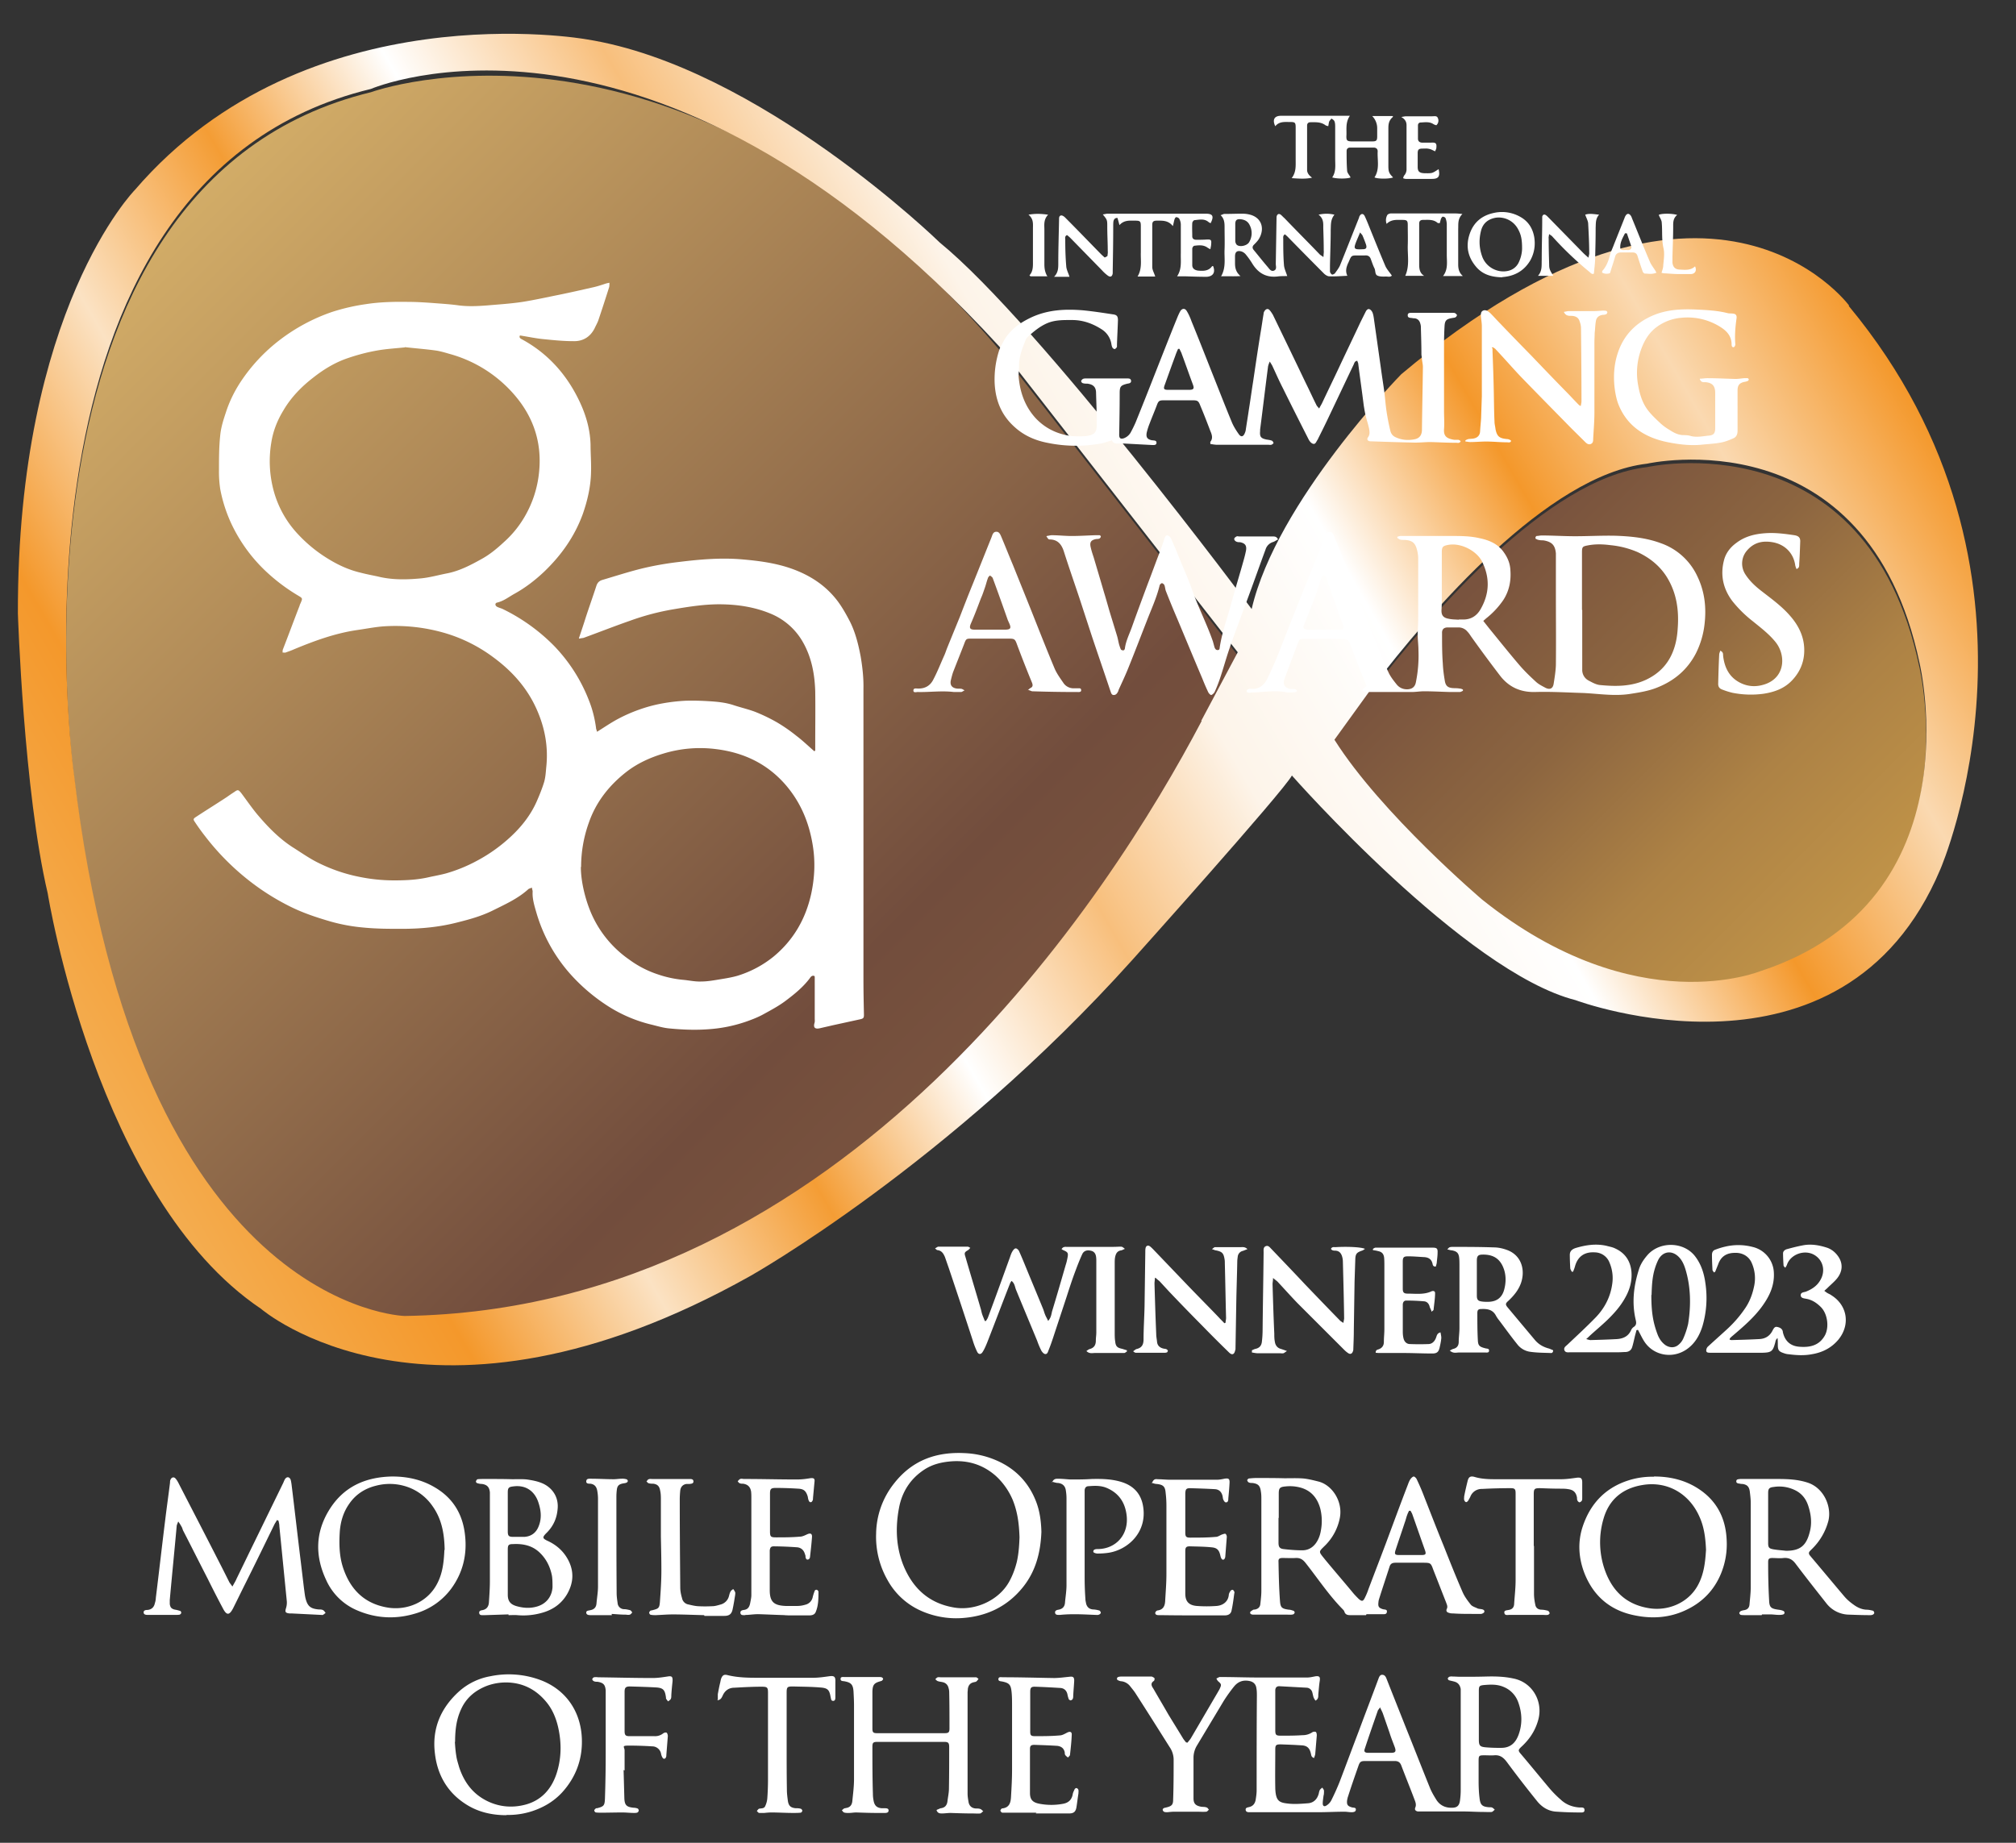 <svg xmlns="http://www.w3.org/2000/svg" width="105" height="96" fill="none"><rect width="100%" height="100%" fill="#333333" stroke="none"/><path fill="url(#a)" d="M99.96 34.718C97.23 21.76 85.774 24.336 85.774 24.336c-5.191.596-11.275 7.677-14.33 11.677l-6.978-1.865-12.414-15.922C35.572-1.14 19.326 4.802 19.326 4.802-.518 9.618 3.857 40.556 3.857 40.556c3.288 27.858 17.217 28.181 17.217 28.181 22.964-.35 36.958-22.24 41.644-31.003l6.783.984c2.434 3.845 7.702 8.337 7.702 8.337 8.04 6.433 14.525 3.702 14.525 3.702 11.21-3.702 8.233-16.039 8.233-16.039z"/><path fill="url(#b)" d="M96.31 15.922s-7.262-9.916-23.326 3.573c0 0-6.499 6.628-7.793 12.233 0 0-11.03-14.835-16.246-19.094 0 0-9.411-9.178-18.42-10.589 0 0-14.525-2.589-23.496 7.845 0 0-6.136 6.24-6.097 22.07 0 0 .298 9.257 1.553 14.577 0 0 2.537 15.883 11.107 21.644 0 0 8.816 7.65 25.489-1.709 0 0 10.317-5.8 19.896-16.466 0 0 7.87-8.776 8.31-9.605 0 0 9.01 10.24 14.771 11.702 0 0 13.942 5.217 19.003-6.822 0 0 6.732-15.469-4.776-29.346l.026-.013zM62.59 37.553c-4.738 9.01-18.55 30.654-41.515 31.003 0 0-13.929-.323-17.217-28.18 0 0-4.388-30.94 15.457-35.742 0 0 14.64-6.317 32.738 13.424L64.466 33.98l-1.903 3.573h.026zm29.139 13.023s-6.485 2.731-14.524-3.703c0 0-5.269-4.478-7.703-8.336l1.955-2.706c3.055-4 9.14-11.08 14.33-11.676 0 0 11.457-2.589 14.188 10.382 0 0 2.977 12.324-8.233 16.039z"/><path fill="#fff" d="M30.15 33.256c.129-.389.245-.725.349-1.062.181-.556.375-1.1.557-1.657.051-.168.142-.272.31-.323.57-.169 1.14-.35 1.71-.505.763-.207 1.553-.35 2.342-.44 1.062-.13 2.136-.22 3.21-.13.907.078 1.8.194 2.654.505.958.35 1.774.893 2.382 1.722.233.323.427.673.608 1.022.285.57.44 1.204.557 1.826.09.543.155 1.1.142 1.67v15.145c0 .609.013 1.217.026 1.838 0 .156-.026.195-.194.233l-1.424.311c-.22.052-.453.104-.673.155s-.362 0-.285-.271c.026-.078.013-.156.013-.233v-2.123c0-.04 0-.065-.013-.091-.13-.052-.194.039-.246.117-.362.478-.815.84-1.281 1.19-.35.26-.738.466-1.113.673-.233.13-.48.233-.725.324a7.5 7.5 0 0 1-2.15.466c-.672.052-1.346.026-2.019-.039-.336-.026-.66-.13-.983-.207a7.4 7.4 0 0 1-2.395-1.061 9.5 9.5 0 0 1-1.838-1.605 8.3 8.3 0 0 1-1.722-3.12c-.104-.363-.233-.751-.207-1.14 0-.051-.026-.116-.04-.206-.077.038-.155.051-.193.09-.544.492-1.217.79-1.864 1.113-.583.285-1.191.454-1.813.609-.945.246-1.916.336-2.9.336-.66 0-1.307 0-1.967-.064A9.3 9.3 0 0 1 17.192 48c-.751-.22-1.49-.466-2.188-.828a12.4 12.4 0 0 1-2.24-1.463 13 13 0 0 1-2.084-2.15 11 11 0 0 1-.53-.737c-.091-.13-.091-.168.051-.259.531-.35 1.075-.686 1.605-1.035.13-.091.26-.182.402-.272.181-.13.207-.117.35.051.271.363.53.738.815 1.088.556.66 1.152 1.281 1.877 1.747.414.26.815.544 1.242.764.687.35 1.412.609 2.175.764a9 9 0 0 0 1.851.194c.609 0 1.217-.026 1.826-.168.297-.065.595-.117.88-.194a8 8 0 0 0 1.644-.674 8.3 8.3 0 0 0 1.748-1.255c.556-.518 1.022-1.113 1.333-1.812.142-.324.285-.674.388-1.01.078-.259.09-.544.117-.816.103-1.01-.065-1.967-.466-2.9-.492-1.151-1.282-2.045-2.279-2.782a8 8 0 0 0-2.524-1.27 9.2 9.2 0 0 0-3.262-.349c-.453.04-.906.13-1.36.194-1.125.169-2.187.557-3.248.997-.143.065-.298.117-.44.169-.04.013-.078 0-.156 0 0-.065 0-.117.013-.156.298-.764.583-1.54.88-2.304 0-.039.026-.065.04-.104.116-.271.116-.258-.143-.414a9.6 9.6 0 0 1-1.593-1.19 8.2 8.2 0 0 1-1.864-2.538 7.6 7.6 0 0 1-.582-1.812 6 6 0 0 1-.065-.984c0-.608 0-1.204.065-1.812.039-.415.168-.816.298-1.204.18-.557.44-1.088.763-1.58a9 9 0 0 1 2.059-2.2 9.6 9.6 0 0 1 2.68-1.437 10.5 10.5 0 0 1 1.786-.414c.75-.117 1.501-.13 2.252-.117.388 0 .777.026 1.165.052.48.039.958.065 1.424.13.492.064.997.038 1.489 0 .608-.052 1.217-.091 1.825-.182.647-.103 1.282-.246 1.929-.375.57-.117 1.139-.246 1.709-.376.245-.051.479-.13.712-.207.051-.013.103-.026.18-.039 0 .091 0 .156-.012.22a91 91 0 0 1-.57 1.748c-.052.142-.13.272-.194.414-.233.453-.621.674-1.1.66-.518 0-1.023-.051-1.54-.103-.415-.039-.83-.13-1.244-.194-.051.09 0 .142.065.181 1.308.699 2.279 1.748 2.939 3.055.388.764.647 1.566.673 2.447 0 .466.039.932.026 1.41-.013.764-.181 1.49-.427 2.201-.428 1.178-1.127 2.162-2.02 3.017-.466.44-.984.84-1.553 1.152-.298.168-.557.375-.893.453-.117.026-.117.155 0 .22.103.052.22.077.323.13a9.7 9.7 0 0 1 2.654 1.915 8.5 8.5 0 0 1 1.812 2.848c.181.453.298.932.363 1.41 0 .066.038.13.052.208.375-.233.711-.466 1.074-.66a8 8 0 0 1 1.113-.492 7.6 7.6 0 0 1 1.204-.324 9.5 9.5 0 0 1 1.217-.142c.414-.013.828 0 1.243.026.414.026.828.065 1.23.194.388.13.789.22 1.164.362a9 9 0 0 1 1.127.544q.525.31 1.01.7c.323.245.62.53.931.802.013 0 .04-.026.052-.026v-.389c0-.893.013-1.786 0-2.692-.026-.88-.181-1.748-.621-2.537a3.43 3.43 0 0 0-1.722-1.528c-.815-.336-1.67-.466-2.537-.479-.841-.013-1.67.117-2.511.26a13 13 0 0 0-2.253.595c-.815.284-1.605.595-2.42.893-.052.013-.117.013-.22.039zm-9.062-15.159c-.492.052-.984.078-1.476.168-.505.091-.996.22-1.488.389-.66.22-1.256.582-1.8 1.01-.621.478-1.165 1.035-1.566 1.721-.324.53-.544 1.1-.634 1.709a5.9 5.9 0 0 0 .116 2.42 5.33 5.33 0 0 0 1.307 2.344 7.4 7.4 0 0 0 1.567 1.268c.53.324 1.074.57 1.683.712.297.078.582.13.88.194.725.182 1.463.169 2.188.104.492-.039.97-.181 1.45-.272.634-.13 1.203-.427 1.76-.738.427-.233.803-.543 1.165-.88a5.4 5.4 0 0 0 1.088-1.333 5.7 5.7 0 0 0 .75-2.33c.156-1.554-.31-2.9-1.32-4.052a6.84 6.84 0 0 0-3.353-2.097c-.22-.065-.44-.13-.673-.169-.544-.077-1.087-.116-1.644-.18zm9.165 27.068c0 .803.259 1.8.583 2.511a5.7 5.7 0 0 0 1.941 2.318 5.3 5.3 0 0 0 1.476.763 5.7 5.7 0 0 0 1.295.285c.323.026.647.104.97.09.337 0 .674-.064.997-.116.31-.051.635-.103.932-.194a5.6 5.6 0 0 0 1.838-.984c1.049-.867 1.683-1.98 1.968-3.288.181-.854.22-1.708.065-2.589-.194-1.139-.622-2.162-1.385-3.055-.958-1.113-2.188-1.696-3.612-1.877a6.54 6.54 0 0 0-2.783.233c-.686.207-1.333.505-1.89.932-.906.7-1.605 1.58-1.98 2.667a6.8 6.8 0 0 0-.402 2.304zm49.773-17.243c.09 0 .181-.026.272-.026.582 0 1.152.039 1.734.039.687 0 1.386-.039 2.072-.026.815.026 1.63.104 2.394.388a3.3 3.3 0 0 1 1.916 1.748c.376.79.466 1.618.363 2.485a4.5 4.5 0 0 1-.453 1.515c-.44.841-1.114 1.411-1.98 1.76-.467.195-.972.272-1.477.35-.802.117-1.592-.013-2.382-.052-.854-.026-1.695-.078-2.55-.052-.75.013-1.346-.259-1.799-.841a75 75 0 0 1-1.502-2.032c-.064-.091-.116-.182-.194-.26a.6.6 0 0 0-.479-.232h-.556c-.207 0-.311.103-.298.31 0 .518 0 1.049.039 1.567.013.297.052.595.103.893.04.259.143.362.389.388.116.013.245 0 .375.026.065 0 .13.026.181.052v.065c-.052.026-.116.064-.168.064h-.505c-.453-.013-.906-.038-1.36-.038-.206 0-.426.038-.633.038h-1.942c-.168 0-.337 0-.505-.013-.039 0-.078-.038-.104-.064 0-.013 0-.065.026-.09.052-.053.104-.092.169-.143-.104-.272-.22-.544-.324-.816-.181-.466-.362-.919-.53-1.385-.066-.181-.182-.259-.376-.259h-1.994c-.259 0-.272.013-.362.26-.233.608-.466 1.229-.686 1.837-.104.298.026.466.336.518.104.013.233-.052.324.104-.052.026-.09.064-.13.064-.142 0-.284.026-.427 0-.608-.116-1.204 0-1.8.013-.038 0-.09.013-.129.013-.077 0-.155-.026-.142-.116 0-.04.078-.065.13-.09h.077c.414.038.686-.17.855-.506.18-.362.35-.738.504-1.113.285-.699.544-1.398.829-2.097.427-1.087.867-2.175 1.307-3.25.117-.284.22-.582.337-.867.026-.051.039-.103.065-.142.051-.09.09-.207.22-.194.13 0 .18.103.22.207.168.401.336.816.505 1.23.13.323.272.634.4.958.17.44.312.906.48 1.346.259.686.544 1.372.815 2.045.207.518.415 1.036.648 1.54.103.22.259.415.414.61.142.18.35.271.582.258q.37-.02.428-.388a7 7 0 0 0 .13-1.644c0-.272-.04-.544-.04-.816s.026-.544.026-.815V29.1c0-.155-.026-.324-.065-.466-.09-.35-.246-.479-.621-.505-.078 0-.168 0-.233-.013s-.116-.065-.168-.09v-.065c.064-.013.116-.039.181-.039h2.602c.505 0 1.01 0 1.501.116.505.104.958.298 1.256.725.207.285.337.596.35.958.039.544-.065 1.062-.363 1.528a4.3 4.3 0 0 1-.906.97c-.039.04-.078.065-.142.13l.297.376c.518.634 1.023 1.268 1.554 1.89.272.323.582.62.893.906.142.13.324.22.492.31.233.117.388.04.427-.207.052-.323.104-.647.117-.97.013-1.243 0-2.486 0-3.729v-2.097c-.04-.414-.195-.595-.622-.673-.09-.013-.18 0-.259-.026-.064 0-.116-.039-.18-.065v-.09l.05-.052zm2.382 3.858v3.106a.62.62 0 0 0 .336.57c.195.103.402.22.609.233.815.078 1.63.078 2.395-.285.621-.298 1.087-.75 1.359-1.398.168-.401.246-.815.272-1.243.077-.97-.052-1.89-.583-2.731-.375-.582-.893-.984-1.502-1.269a4.7 4.7 0 0 0-1.41-.362c-.402-.052-.79-.065-1.191.013-.272.052-.298.078-.298.375v2.978zm-6.42.492h.154c.454.025.777-.182.984-.557.453-.803.48-1.618.065-2.46-.272-.543-1.087-.996-1.773-.867-.272.052-.324.104-.324.388v2.343c0 .207 0 .402-.013.609-.026.297.065.453.362.505.169.039.35.039.531.051l.013-.012zm-6.215.53c.182.013.26-.09.182-.259a1.4 1.4 0 0 1-.104-.246c-.259-.737-.518-1.475-.776-2.2-.014-.052-.091-.09-.143-.13-.039.052-.103.09-.116.143l-.233.738c-.04.103-.078.22-.117.323-.181.44-.35.893-.53 1.334-.091.207-.053.284.193.297zm-1.074-11.508c.065-.13.116-.207.155-.285.285-.608.583-1.216.868-1.825.375-.802.763-1.605 1.139-2.408l.271-.543c.04-.078.117-.169.208-.117.064.026.13.117.155.194.052.156.065.324.09.492l.35 2.473c.052.388.117.777.168 1.165.04.336.065.686.117 1.022.052.337.116.66.194.984.039.156.13.272.285.337.31.142.634.168.97.103.26-.051.376-.207.39-.466.012-1.1.038-2.2.05-3.3 0-.143-.038-.272-.05-.415 0-.09-.027-.181-.027-.259 0-.44-.013-.867-.026-1.307 0-.09 0-.181-.026-.259-.038-.168-.13-.272-.297-.298-.04 0-.091 0-.13-.013-.103-.013-.246 0-.233-.155 0-.13.143-.117.233-.117h2.097c.04 0 .09 0 .13.013.039.026.09.065.103.104 0 .039-.038.09-.077.116-.052.026-.117.026-.182.04-.297.051-.375.129-.388.44a17 17 0 0 0-.026.828v3.586c0 .31.026.621 0 .932-.026.375.143.492.53.556h.208c.039 0 .09.04.13.065-.052.13-.156.09-.234.09-.44 0-.88-.025-1.333-.038-.31 0-.621.039-.932.026-.738-.013-1.463-.04-2.2-.065-.143 0-.208-.104-.13-.207.117-.155.078-.324.052-.48-.052-.232-.13-.452-.181-.685-.04-.168-.065-.337-.091-.492-.09-.725-.194-1.437-.285-2.162 0-.052-.039-.116-.052-.168-.142.013-.155.13-.194.207-.414.867-.828 1.747-1.243 2.615-.194.414-.4.828-.608 1.243a.1.1 0 0 1-.026.051c-.065.091-.103.246-.233.207-.09-.025-.168-.116-.22-.207-.453-.893-.906-1.786-1.346-2.68-.194-.375-.363-.763-.544-1.151-.026-.065-.078-.13-.142-.246a1.2 1.2 0 0 0-.09.246c-.143 1.1-.273 2.2-.415 3.3v.078c-.026.298.039.376.336.44.091.013.182.026.26.052.051.013.09.078.103.13 0 .013-.065.077-.117.09-.051.013-.103 0-.155 0h-2.667c-.116 0-.233-.026-.35-.039 0-.064-.012-.103 0-.116.143-.181.079-.375 0-.557-.167-.44-.336-.88-.517-1.307-.104-.272-.142-.298-.427-.298h-1.463c-.259 0-.298.026-.388.272-.117.31-.246.608-.363.919a3.4 3.4 0 0 0-.155.479c-.052.259.026.362.272.414h.026c.09.013.22 0 .207.143-.013.116-.13.103-.22.103l-1.463-.078h-.35c-.129 0-.233-.025-.284-.168-.182.052-.35.117-.518.156a7.3 7.3 0 0 1-2.848-.026c-.608-.117-1.191-.363-1.67-.79-.699-.608-1.023-1.372-1.074-2.291a4.9 4.9 0 0 1 .233-1.735c.051-.168.155-.323.233-.479.323-.582.828-.945 1.424-1.23.88-.414 1.799-.453 2.731-.375.518.052 1.023.13 1.528.207.22.026.271.104.271.31-.013.428-.038.855-.051 1.282v.104a.25.25 0 0 1-.117.116c-.026 0-.103-.038-.116-.077-.04-.065-.052-.156-.065-.233a1.11 1.11 0 0 0-.505-.725c-.466-.298-.97-.48-1.528-.48-.44 0-.867-.012-1.281.156-.401.169-.725.44-1.036.725a.6.6 0 0 0-.142.246c-.168.414-.324.841-.31 1.308 0 .194-.04.388-.014.582.078.79.337 1.502.88 2.097.402.427.894.712 1.463.854.246.065.48.091.738.091.143 0 .285 0 .427-.013.453-.065.557-.194.557-.647 0-.53-.026-1.062-.039-1.592 0-.311-.142-.453-.453-.492-.078 0-.168 0-.233-.026-.039 0-.09-.065-.09-.104s.051-.09.09-.116c.052-.026.117-.026.181-.026h2.123c.09 0 .195 0 .207.13 0 .116-.103.129-.194.142-.35.09-.401.142-.401.505 0 .724-.013 1.436-.026 2.161 0 .169.065.233.233.182a.68.68 0 0 0 .362-.298c.091-.168.182-.35.26-.53.336-.83.66-1.645.983-2.473.389-.984.777-1.98 1.178-2.965.052-.13.104-.246.168-.362.104-.155.246-.155.337 0 .104.168.181.35.246.53.35.855.686 1.71 1.023 2.564.362.906.712 1.812 1.087 2.718.09.207.22.414.35.596.116.168.233.142.31-.04a.7.7 0 0 0 .052-.155c.052-.362.117-.737.168-1.1.078-.479.143-.97.22-1.45.13-.88.26-1.76.402-2.628.052-.297.09-.595.142-.893 0-.064.026-.116.065-.168.065-.09.168-.117.246-.026.064.065.116.155.168.233.57 1.178 1.14 2.356 1.709 3.547.194.388.375.79.57 1.178.025.052.077.09.155.194zm-7.262-3.12h-.078c-.052.117-.104.233-.142.35-.182.492-.363.997-.544 1.502-.09.233-.065.284.181.284h1.062c.259 0 .297-.064.207-.297-.194-.518-.376-1.049-.57-1.567-.026-.09-.078-.168-.116-.259zm.415 72.609c.064-.09.129-.155.168-.22.479-.816.945-1.618 1.424-2.434.026-.052.064-.103.09-.168.091-.194.078-.233-.09-.375a.5.5 0 0 1-.09-.143l.154-.078h.026c.687 0 1.386.026 2.072.026h2.472c.156 0 .298-.038.44-.064.207-.026.246.038.22.233-.038.233-.052.479-.077.712 0 .116.013.233-.143.323a.7.7 0 0 1-.103-.168c-.026-.078-.04-.168-.065-.259a.32.32 0 0 0-.285-.246l-1.437-.078c-.13 0-.194.065-.207.195v2.07c0 .273.026.312.298.312.375 0 .75 0 1.113-.026a.9.9 0 0 0 .505-.143c.052-.039.142-.051.194-.026.039.026.052.117.052.182l-.078.932c0 .077-.038.155-.064.246-.156-.052-.143-.156-.169-.246-.064-.272-.194-.402-.479-.415-.362-.025-.725-.038-1.087-.051-.246 0-.285.038-.285.272 0 .673-.013 1.346 0 2.019.026.699.22.75.751.802.31.026.634 0 .958-.025.298-.026.479-.22.556-.505.013-.065.026-.13.052-.181.026-.052.09-.091.13-.13.039.052.09.117.09.168 0 .09 0 .182-.025.26-.014.129-.04.258-.04.4 0 .13.078.182.195.104a.7.7 0 0 0 .246-.259c.155-.31.297-.621.427-.945.337-.88.66-1.76.997-2.64.336-.907.686-1.813 1.022-2.719.04-.104.078-.246.207-.246.143 0 .195.117.234.22.336.855.673 1.696 1.01 2.55.413 1.023.815 2.058 1.229 3.081.09.233.22.453.35.66.18.285.465.427.815.415.259 0 .376-.104.414-.363a4 4 0 0 0 .04-.582v-5.243c-.04-.207-.143-.337-.35-.388-.091-.026-.182-.04-.26-.065-.025 0-.064-.065-.064-.09 0-.027.052-.079.078-.091a.4.4 0 0 1 .18-.013c.13 0 .273.013.402.013.44 0 .88 0 1.334-.013.478-.013.957 0 1.424.103.996.194 1.579 1.217 1.281 2.2-.155.532-.44.959-.841 1.334-.208.194-.208.22-.026.427.505.596.997 1.204 1.501 1.8q.253.291.544.543c.272.26.608.389.984.415.103 0 .272-.026.259.142 0 .142-.156.117-.26.117q-.582 0-1.164-.04c-.44-.012-.79-.232-1.049-.556a61 61 0 0 1-1.58-2.045c-.167-.22-.349-.363-.646-.337-.169.013-.337 0-.505 0-.298 0-.31.013-.31.324v1.01c0 .297.012.608.05.906.04.35.143.44.493.466.052 0 .116 0 .155.013.052.025.104.077.143.116-.052.039-.104.104-.156.117-.142.013-.284 0-.427 0-.35 0-.712-.026-1.061-.026h-2.369c-.104-.026-.169-.078-.13-.194.078-.169 0-.324-.052-.466-.22-.583-.453-1.153-.673-1.735-.064-.168-.168-.233-.336-.233h-1.54c-.234 0-.285.039-.363.272-.181.518-.363 1.035-.531 1.566-.026.065-.039.143-.052.207-.026.233.026.31.272.376.078.013.207 0 .181.13-.013.103-.13.116-.22.116-.13 0-.246-.026-.375-.026-.453 0-.906.026-1.36.026h-3.533c-.09 0-.22.013-.246-.104-.026-.142.103-.142.194-.168.194-.052.285-.181.323-.363.026-.168.052-.336.052-.505 0-1.644 0-3.288.013-4.919 0-.13 0-.272-.026-.4-.025-.208-.155-.337-.362-.376-.324-.065-.583.026-.79.272a8 8 0 0 0-.556.776l-1.398 2.33a1.23 1.23 0 0 0-.169.635v2.097c0 .284.117.388.402.44.09.013.194 0 .284.039.052.013.078.077.117.116-.052.039-.09.104-.143.104-.155.013-.323 0-.479 0h-1.165c-.129 0-.245.013-.375.026-.065 0-.13 0-.181-.026-.026-.013-.065-.065-.065-.104s.039-.078.078-.09c.026-.013.065-.013.103-.026.272-.065.363-.13.363-.402.026-.699.026-1.398.026-2.097a1.16 1.16 0 0 0-.208-.647c-.595-.945-1.19-1.89-1.799-2.835-.078-.116-.168-.22-.259-.337a.68.68 0 0 0-.453-.258c-.065 0-.116-.026-.181-.052-.078-.039-.065-.143.013-.169.065-.025.142-.025.207-.025h1.541c.051.025.116.051.142.09.013.026 0 .117-.039.143-.181.116-.116.259-.026.388.26.453.53.906.79 1.36.259.426.518.84.777 1.268.038.052.077.103.142.181zm15.171-1.411v1.243c0 .323.052.388.376.414a8 8 0 0 0 .763.026c.531.013.79-.298.932-.686.207-.57.181-1.152-.026-1.709a1.34 1.34 0 0 0-.75-.777c-.324-.142-.66-.13-.997-.103-.272.026-.298.052-.298.323zm-5.152-.414c-.052.077-.078.103-.104.142-.233.673-.466 1.334-.686 2.007-.051.142 0 .207.182.207h1.19c.22 0 .272-.065.195-.285-.09-.246-.194-.492-.272-.75l-.35-1.01c-.038-.104-.09-.195-.155-.337zM54.524 27.922c.103-.013.181-.039.259-.039.35 0 .686.04 1.035.04.402 0 .816-.027 1.217-.04h.233c.026 0 .078.052.065.065 0 .039-.026.078-.065.104-.051.026-.103.026-.155.026-.298.051-.376.168-.298.466.039.168.09.323.143.479.18.608.362 1.216.543 1.838.104.336.195.673.298 1.022.13.427.259.842.388 1.269.04.142.065.298.104.44.026.078.052.168.09.246a.17.17 0 0 0 .143.039c.026 0 .065-.065.065-.104.051-.388.233-.738.362-1.1.272-.764.557-1.528.841-2.291.195-.505.376-1.01.57-1.515.104-.259.194-.53.285-.803.026-.077.065-.194.168-.168a.29.29 0 0 1 .181.168c.143.324.285.648.415.984.22.544.466 1.075.66 1.631.324.933.777 1.8 1.1 2.732.026.09.052.194.078.285s.078.18.181.168c.104 0 .09-.104.104-.181.077-.48.207-.945.35-1.411.142-.453.258-.906.388-1.347.155-.556.323-1.1.478-1.657.052-.18.104-.375.143-.57.052-.271-.039-.4-.31-.452-.066 0-.143 0-.208-.04-.052-.025-.103-.09-.09-.142 0-.038.064-.09.116-.116.039-.026.103 0 .155 0h1.67c.117 0 .26-.026.337.155-.09.04-.169.104-.246.13a.58.58 0 0 0-.401.388c-.298.803-.583 1.618-.88 2.42l-.39 1.05c-.206.569-.426 1.139-.62 1.721-.182.53-.324 1.062-.505 1.592a7 7 0 0 1-.26.648c-.038.064-.116.142-.18.155-.04 0-.13-.09-.156-.155a11 11 0 0 1-.297-.687c-.44-1.035-.868-2.07-1.308-3.12a48 48 0 0 1-.595-1.45c-.04-.103-.04-.206-.078-.31-.026-.052-.09-.103-.13-.103-.038 0-.103.064-.116.103-.155.648-.44 1.256-.673 1.864-.324.829-.635 1.644-.971 2.473-.155.388-.337.764-.505 1.139v.026c-.052.103-.104.22-.246.22-.13 0-.142-.142-.181-.233-.31-.932-.634-1.864-.945-2.796l-.66-2.02c-.272-.815-.557-1.63-.816-2.446-.116-.35-.31-.596-.712-.609-.09 0-.09-.013-.194-.168zm16.622 56.22h-.829c-.13 0-.246-.026-.297-.181-.013-.052-.052-.09-.091-.13-.725-.737-1.295-1.605-1.929-2.407-.142-.181-.285-.272-.518-.26-.233.014-.466 0-.686 0-.168 0-.22.053-.207.208.013.686.026 1.36.078 2.045.026.337.103.389.453.44.078 0 .155.026.233.052.039 0 .078.065.078.09 0 .04-.052.104-.091.104-.09.026-.194.013-.285.013h-1.773c-.078 0-.182-.025-.169-.116 0-.052.091-.09.143-.13.039-.026.09-.013.13-.026.154-.038.245-.129.258-.297.026-.233.052-.453.052-.686v-4.738c0-.143 0-.285-.026-.427-.039-.298-.142-.402-.44-.44-.065 0-.13 0-.181-.026-.04-.013-.078-.065-.091-.117 0-.026.052-.078.078-.09.13-.013.259-.026.401-.026.492 0 .97 0 1.463.013.323 0 .66-.013.984.012.258.026.517.091.776.156.7.168 1.282 1.01 1.127 1.877a2.76 2.76 0 0 1-.751 1.437c-.376.375-.376.31-.026.75.492.596.997 1.179 1.489 1.774.09.104.18.194.271.285.156.13.22.13.311-.052q.117-.232.194-.466c.298-.79.609-1.592.906-2.382.376-1.01.751-2.032 1.14-3.042.038-.103.077-.207.129-.285.039-.064.116-.142.181-.155.039 0 .13.078.156.142.142.298.271.596.388.906.336.855.66 1.696 1.01 2.55.323.816.647 1.632.996 2.434.104.233.26.44.415.635.077.103.233.142.362.207.065.026.142.026.207.039.078.013.168.051.142.142-.012.052-.103.09-.155.103h-.427c-.35 0-.686 0-1.036-.025-.064 0-.142 0-.207-.026-.116-.026-.181-.09-.13-.207.066-.13 0-.233-.038-.35-.22-.556-.44-1.126-.66-1.683-.13-.362-.143-.375-.53-.375h-1.438c-.155 0-.259.039-.31.194-.182.57-.376 1.14-.557 1.722a.7.7 0 0 0-.026.155c-.026.22.026.285.233.35.09.026.233 0 .207.142-.013.142-.155.117-.259.117h-.802zm-4.557-5.061v1.281c0 .22.052.311.259.337.324.039.647.065.984.065.362 0 .634-.207.802-.531a1.5 1.5 0 0 0 .143-.401c.09-.415.09-.829-.013-1.243-.143-.518-.44-.906-.971-1.075a2.1 2.1 0 0 0-.842-.077c-.297.026-.349.09-.349.375v1.256zm6.874-.376h-.078c-.026.065-.065.13-.09.207-.052.13-.078.272-.13.402-.155.479-.324.958-.479 1.437-.065.207-.039.259.181.259h1.165c.22 0 .26-.04.182-.26-.22-.62-.44-1.255-.66-1.876-.026-.065-.065-.117-.091-.182zm-59.043.492c-.038.078-.09.143-.129.22-.492 1.01-.983 2.02-1.488 3.03-.22.44-.44.893-.66 1.333-.195.375-.337.388-.531.013a57 57 0 0 1-.79-1.54c-.427-.83-.841-1.658-1.268-2.486-.04-.065-.052-.155-.091-.22a2.3 2.3 0 0 0-.181-.285c-.04.117-.065.155-.078.22-.116 1.295-.246 2.576-.362 3.87v.208c.025.181.09.259.284.298.091.013.169.038.26.064.025 0 .064.078.051.104 0 .039-.052.078-.078.09-.077.013-.155.013-.233.013H7.715c-.09 0-.22 0-.233-.116-.013-.13.117-.142.207-.142.22-.026.337-.156.376-.35a1 1 0 0 0 .052-.285c.168-1.359.323-2.731.492-4.09.077-.635.168-1.269.246-1.903 0-.052 0-.104.025-.156.052-.13.182-.168.272-.051.078.09.13.194.181.297.687 1.334 1.386 2.68 2.072 4.026.18.35.362.712.543 1.075.04.064.091.116.156.22.09-.169.168-.285.22-.415.31-.634.608-1.255.919-1.89l1.514-3.106c.026-.065.052-.13.091-.194.09-.13.22-.117.285.025.026.078.039.169.052.26.168 1.371.323 2.744.492 4.116l.155 1.294c.026.169.039.337.077.505.104.427.26.557.687.596.077 0 .168 0 .233.038.051.026.09.091.13.143-.053.039-.091.078-.143.103-.026.013-.065 0-.104 0l-1.54-.077h-.104c-.207-.026-.233-.078-.168-.285a1 1 0 0 0 .039-.337l-.389-3.922c0-.103-.026-.207-.052-.298-.025 0-.051-.013-.09-.026zm39.82.596c-.04 1.061-.285 2.045-.958 2.886-.829 1.036-1.93 1.54-3.224 1.618a4.5 4.5 0 0 1-2.213-.44 3.7 3.7 0 0 1-1.618-1.54 4.55 4.55 0 0 1-.596-2.42 4.3 4.3 0 0 1 .945-2.629c.945-1.204 2.2-1.644 3.676-1.566a4.6 4.6 0 0 1 1.606.362c.958.402 1.657 1.088 2.058 2.046.233.543.31 1.126.324 1.709zm-1.14.31c-.025-.828-.129-1.398-.35-1.954a3.6 3.6 0 0 0-.88-1.256c-.66-.583-1.436-.829-2.316-.764-.492.039-.958.143-1.386.414-.75.48-1.19 1.178-1.346 2.02-.194 1.035-.155 2.071.259 3.055.492 1.152 1.32 1.903 2.589 2.123 1.061.194 2.33-.337 2.887-1.334.181-.323.31-.673.401-1.035.117-.505.13-1.023.142-1.295zm2.201-15.042c.078-.13.194-.103.285-.103h2.071c.22 0 .44 0 .66-.013.13 0 .13 0 .272.116-.078.026-.13.065-.194.078-.194.026-.272.155-.31.324-.027.116-.027.233-.027.35v3.598c0 .155 0 .323.026.479.026.246.104.323.35.375.09.026.168.052.259.078v.065c-.052.025-.09.077-.143.077h-1.514c-.143 0-.298.052-.453-.103.064-.04.116-.09.18-.104.221-.065.312-.207.312-.44 0-.142.025-.285.025-.427v-3.702c0-.078 0-.156-.012-.233-.026-.195-.13-.298-.298-.324-.181-.039-.35.013-.427.194-.156.337-.285.686-.415 1.036-.142.388-.271.79-.4 1.19-.234.713-.467 1.412-.7 2.124-.078.233-.155.453-.246.673-.026.077-.065.194-.181.168-.065-.013-.142-.104-.181-.168a4 4 0 0 1-.22-.518c-.363-.88-.738-1.773-1.1-2.654-.065-.155-.065-.336-.234-.466a.5.5 0 0 0-.09.156c-.402 1.022-.79 2.058-1.191 3.08-.065.156-.13.311-.22.454-.091.155-.22.155-.298-.013a4 4 0 0 1-.22-.57 436 436 0 0 0-1.256-3.793c-.065-.181-.13-.375-.194-.556-.078-.182-.168-.337-.388-.363-.04 0-.065-.039-.13-.09.078-.04.13-.091.181-.091h1.515c.039 0 .078.026.142.065-.051.051-.077.09-.116.116-.181.104-.207.142-.142.337.258.893.53 1.786.79 2.68.038.116.05.22.09.336s.09.22.13.336h.064c.039-.064.078-.116.103-.18.389-1.037.764-2.085 1.14-3.12.039-.117.077-.234.142-.337.039-.065.104-.143.168-.143.052 0 .143.078.169.143.13.285.246.57.362.854.298.725.596 1.437.893 2.162.04.104.065.207.104.298.039.103.103.194.155.323.156-.168.169-.35.207-.504.246-.803.48-1.619.712-2.421.04-.117.065-.233.09-.363.053-.259.014-.297-.22-.4-.038-.014-.064-.04-.116-.079zm-1.773-29.1c.078-.065.104-.103.142-.117.13-.064.13-.155.078-.284q-.407-.99-.777-1.98c-.103-.286-.13-.311-.44-.311h-1.916c-.285 0-.297 0-.401.284-.181.466-.362.92-.544 1.385-.064.156-.103.324-.142.48-.065.258.039.414.298.452.077.013.155 0 .233.013.052 0 .09.04.18.078-.09.052-.142.09-.18.09h-.376c-.634-.077-1.255.014-1.877 0-.09 0-.233.052-.233-.077 0-.142.143-.104.233-.104.376.013.648-.155.803-.466.22-.414.388-.854.582-1.281.052-.117.091-.246.143-.375.22-.544.44-1.075.66-1.619.22-.57.44-1.139.673-1.708.324-.803.647-1.619.971-2.421.052-.13.078-.298.259-.298.155 0 .207.155.259.272.207.492.401.984.608 1.476.389.97.79 1.954 1.178 2.938.324.816.647 1.631.984 2.434.116.272.298.518.466.764.116.168.31.272.53.272h.208c.078 0 .181-.026.181.103 0 .104-.116.09-.194.09-.777 0-1.553-.012-2.343-.038-.052 0-.104-.039-.207-.065l-.04.013zm-1.955-3.158h.738c.324 0 .376-.065.246-.35-.026-.052-.039-.09-.065-.142-.259-.738-.517-1.463-.79-2.201-.025-.052-.09-.09-.142-.13-.038.04-.09.078-.103.13-.065.168-.104.35-.169.53-.064.182-.116.35-.194.518-.168.44-.336.894-.53 1.334-.091.22-.052.31.194.31zm26.162-14.655v.156c.026.673.052 1.346.065 2.02.013.543.013 1.1.039 1.643 0 .13.039.26.052.389.077.375.194.479.595.517a.33.33 0 0 1 .22.091c-.039.117-.142.078-.22.078-.362 0-.725-.04-1.087-.04-.272 0-.544.027-.829.027-.077 0-.168-.026-.246-.026v-.065c.052-.026.104-.052.156-.065.09-.013.18-.013.258-.026.208-.038.337-.155.35-.375.013-.233.039-.453.052-.686l.039-1.14v-3.662c0-.142-.026-.284-.04-.427-.012-.142-.038-.31.104-.375.143-.065.272.039.376.13.18.18.35.375.53.556.531.557 1.075 1.113 1.606 1.657.595.621 1.19 1.243 1.786 1.851.233.233.453.479.686.712.026.026.052.039.104.065.013-.09.038-.169.038-.246 0-1.269-.012-2.537-.025-3.806 0-.142-.04-.285-.091-.414-.078-.181-.246-.233-.44-.233-.142 0-.272-.013-.363-.207.104-.013.182-.04.246-.04h1.269c.168 0 .337-.012.505-.025.065 0 .13 0 .181.013.026 0 .065.052.065.065 0 .038-.026.09-.052.103a.4.4 0 0 1-.181.039c-.207.026-.337.142-.363.323-.038.208-.038.415-.064.635 0 .155-.013.31-.013.479v3.637c0 .466-.04.92-.065 1.385 0 .104 0 .22-.13.272-.116.04-.207-.026-.284-.103-.35-.35-.7-.686-1.036-1.036-.777-.79-1.553-1.58-2.33-2.382-.44-.466-.854-.945-1.294-1.41-.04-.053-.104-.078-.156-.117-.013 0-.039.026-.052.039l.04.025zm7.495 51.16c-.026.116-.065.232-.09.349-.04.168-.078.35-.13.518s-.169.246-.337.259c-.116 0-.233.013-.35.013H81.8c-.117 0-.272.038-.324-.117-.039-.142.09-.207.181-.298.479-.453.97-.906 1.437-1.385.479-.492.79-1.087.88-1.786a2.04 2.04 0 0 0-.142-1.075.83.83 0 0 0-.751-.543c-.544-.04-.906.207-1.049.725-.025.09-.064.194-.103.284h-.065c-.026-.051-.065-.116-.078-.168a13 13 0 0 1-.025-.712c0-.22.155-.31.323-.362.531-.156 1.062-.233 1.605-.104.143.039.298.065.428.13.517.233.802.647.854 1.216.039.492-.09.945-.337 1.373-.246.44-.57.802-.932 1.152-.284.272-.595.53-.893.802a3 3 0 0 1-.194.181c.104.026.168.052.22.052.466-.013.92-.026 1.385-.052.324-.025.596-.142.738-.478a.4.4 0 0 1 .117-.143c.168-.103.155-.233.116-.388-.207-.893-.103-1.76.168-2.615.09-.298.272-.557.48-.79.66-.699 1.89-.647 2.459.117.323.427.466.919.53 1.424a5.2 5.2 0 0 1-.155 2.188c-.155.504-.414.957-.88 1.255-.712.453-1.644.285-2.123-.401-.117-.169-.207-.363-.31-.557-.014-.026-.027-.064-.052-.09a.2.2 0 0 0-.091.026zm.777-1.852c0 .906.09 1.437.323 2.059.09.233.22.427.427.57.207.129.453.142.648-.014a.9.9 0 0 0 .258-.323 4.2 4.2 0 0 0 .26-.777c.155-.958.142-1.929-.143-2.86-.078-.247-.181-.48-.375-.661-.35-.324-.79-.259-1.023.155a3 3 0 0 0-.194.492c-.143.466-.156.958-.169 1.372zM48.803 94.278c.078-.026.142-.064.194-.077.22-.026.324-.156.35-.363.025-.22.077-.44.077-.66.013-.712.013-1.437.013-2.149 0-.233-.039-.285-.272-.285H45.71c-.233 0-.272.04-.272.26 0 .815 0 1.63.026 2.446 0 .13.013.246.039.375.052.246.168.35.414.376h.156c.09 0 .207 0 .207.116 0 .13-.13.13-.22.13h-.324c-.376 0-.764-.013-1.14-.026-.129 0-.258.026-.4.026-.078 0-.169 0-.234-.026-.051-.013-.077-.078-.116-.117.039-.026.078-.064.116-.09.026-.013.065-.013.104-.026.194-.026.298-.143.324-.337.038-.388.09-.776.09-1.165v-3.832c0-.245-.013-.492-.026-.737-.026-.363-.13-.467-.479-.531-.077-.013-.207 0-.194-.13 0-.116.13-.09.22-.09h1.787c.038 0 .09 0 .13.013.038.013.077.051.077.09 0 .026-.039.065-.065.09-.013.014-.052.014-.078.027-.323.09-.4.181-.414.53v1.942c0 .194.052.233.246.233h3.508c.207 0 .26-.038.26-.246 0-.621 0-1.242-.014-1.864a.8.8 0 0 0-.039-.259.38.38 0 0 0-.285-.284c-.09-.026-.194-.026-.284-.065-.04-.013-.078-.065-.117-.09.04-.04.078-.091.13-.104s.103 0 .155 0h1.851a.4.4 0 0 1 .116.09c-.04.04-.065.09-.117.13-.039.026-.09.026-.13.039-.194.038-.284.168-.31.35 0 .064-.013.129-.013.18v5.269c0 .155.026.298.052.453.039.194.168.31.375.324.078 0 .169 0 .233.026.052.013.104.077.156.116-.052.039-.104.104-.156.117-.13.013-.259 0-.401 0-.375 0-.764-.013-1.14-.026-.155 0-.297.025-.452.025-.104 0-.22 0-.285-.168zm-22.433.285c-.764 0-1.49-.168-2.123-.583-.945-.608-1.463-1.514-1.593-2.614-.168-1.32.31-2.408 1.282-3.275a3.3 3.3 0 0 1 1.592-.764 4.73 4.73 0 0 1 2.615.194c1.32.492 2.11 1.631 2.162 3.055.039 1.074-.31 2.006-1.023 2.796-.31.337-.686.608-1.113.803a4 4 0 0 1-1.774.375l-.026.013zm-2.68-3.832c.013.169.026.453.077.751.026.194.091.376.143.57.259.79.712 1.41 1.489 1.786.647.31 1.333.35 1.993.168.79-.22 1.308-.776 1.58-1.566.271-.803.284-1.618.103-2.434-.104-.466-.285-.919-.583-1.294-.517-.647-1.178-1.023-2.019-1.062a2.9 2.9 0 0 0-1.1.169c-.609.233-1.088.621-1.36 1.23-.233.504-.31 1.035-.31 1.708zm62.46-13.812c.828 0 1.604.181 2.303.634.958.622 1.424 1.528 1.476 2.654a4 4 0 0 1-.285 1.748c-.362.893-.996 1.54-1.877 1.941-.815.376-1.682.44-2.55.272-1.281-.233-2.187-.958-2.68-2.175-.323-.815-.375-1.657-.103-2.472.401-1.204 1.204-2.045 2.447-2.42a4.1 4.1 0 0 1 1.255-.17zm2.705 3.819c-.026-.583-.09-1.152-.324-1.683-.53-1.243-1.683-1.903-2.964-1.696-1.062.168-1.774.764-2.058 1.787a4.34 4.34 0 0 0 .103 2.718c.401 1.074 1.14 1.735 2.278 1.916.945.155 2.007-.246 2.525-1.165.336-.596.401-1.243.44-1.877M20.44 76.919c.79 0 1.54.168 2.214.57.945.556 1.45 1.398 1.566 2.485.117 1.023-.116 1.968-.725 2.796a3.54 3.54 0 0 1-1.721 1.243c-1.088.362-2.175.323-3.224-.143a3.08 3.08 0 0 1-1.566-1.566c-.57-1.217-.57-2.434.142-3.612.751-1.242 1.903-1.747 3.301-1.773zm2.719 3.832c-.013-.829-.142-1.606-.634-2.292a2.64 2.64 0 0 0-1.515-1.061 2.8 2.8 0 0 0-1.424 0c-.582.142-1.061.453-1.398.945-.31.44-.453.932-.492 1.463-.039.647-.026 1.281.181 1.89.376 1.113 1.1 1.838 2.279 2.045 1.01.181 2.123-.259 2.628-1.269.284-.556.336-1.152.362-1.734zM88.53 19.728c.143 0 .273-.026.39-.026.491 0 .97.026 1.462.039.155 0 .298-.026.453-.039h.181c.026 0 .065.039.065.065s-.026.078-.052.078a.7.7 0 0 1-.181.051c-.233.052-.337.156-.35.402v2.148c0 .182-.064.324-.22.389-.207.09-.427.181-.647.22-.35.065-.699.078-1.048.116-.596.052-1.191-.026-1.76-.142-1.114-.233-2.033-.79-2.5-1.89-.129-.298-.194-.647-.232-.97-.078-.726 0-1.438.297-2.11.337-.752.907-1.27 1.657-1.606.764-.337 1.567-.363 2.37-.324.517.026 1.048.052 1.553.182.09.026.194.012.284.026.156.012.208.09.195.233-.065.453-.104.919-.065 1.372 0 .051-.039.13-.078.142-.09.026-.116-.065-.116-.13 0-.453-.26-.724-.622-.944a3.2 3.2 0 0 0-2.006-.454 2.5 2.5 0 0 0-1.256.467c-.414.297-.66.712-.828 1.178A3.55 3.55 0 0 0 85.308 20c.077.453.194.906.465 1.294.182.26.415.48.648.7a2.7 2.7 0 0 0 .53.4c.22.143.454.273.738.273.13 0 .272.012.389.051.323.078.634 0 .945-.026.233-.025.31-.129.31-.388v-1.838c0-.363-.155-.53-.517-.557-.091 0-.207.026-.285-.155v-.026zm3.224 64.414h-.829c-.09 0-.18 0-.258-.013-.026 0-.078-.065-.078-.09 0-.04.039-.078.065-.104a.7.7 0 0 1 .18-.052c.182-.026.273-.13.286-.297.025-.298.064-.596.064-.907v-4.388c0-.207-.026-.401-.051-.608-.04-.246-.143-.337-.376-.376-.039 0-.09 0-.13-.013-.077-.013-.206-.013-.194-.13 0-.116.13-.103.208-.116h1.877c.543 0 1.074.013 1.605.182.88.271 1.294 1.281 1.1 2.019a3.17 3.17 0 0 1-.815 1.411l-.13.13c-.09.09-.078.168 0 .258.026.026.039.052.065.078.57.673 1.14 1.36 1.709 2.032.142.169.31.311.492.44.194.143.414.246.66.26.116 0 .233.025.336.051.04 0 .078.078.078.117 0 .026-.039.077-.078.09-.052.026-.103.026-.155.026-.35 0-.712-.013-1.062-.026a1.52 1.52 0 0 1-1.203-.595c-.531-.673-1.062-1.346-1.58-2.032-.168-.234-.35-.35-.647-.324-.194.026-.388 0-.582 0-.182 0-.22.052-.22.22 0 .66.012 1.333.051 1.993.013.363.104.428.48.48.09.012.18.025.258.064.09.039.078.156 0 .181-.078.026-.155.026-.233.026-.155 0-.298-.026-.453-.026h-.427v.013zm1.268-3.353c.725 0 1.05-.258 1.23-.957.13-.466.078-.92-.064-1.36-.104-.336-.298-.621-.622-.802a1.86 1.86 0 0 0-1.178-.207c-.233.026-.297.077-.297.323v2.602c0 .233.051.285.271.324s.44.051.66.077M90.02 69.773c.064.013.116.039.168.039.478-.013.957-.026 1.436-.052.311-.013.557-.155.7-.453.051-.09.103-.207.233-.181.129.026.258.078.297.233v.026c.104.479.401.75.893.776.544.04 1.023-.077 1.308-.608.22-.427.13-1.113-.22-1.463-.207-.207-.453-.375-.751-.427-.117-.026-.285-.026-.298-.181 0-.168.169-.156.272-.194.298-.117.557-.285.725-.557.31-.479.194-1.061-.272-1.346-.505-.31-1.242-.052-1.437.492-.013.051-.052.103-.09.168-.052-.052-.09-.09-.09-.117a10 10 0 0 1-.027-.634c0-.116.104-.194.207-.22.285-.078.583-.155.88-.207.389-.065.777 0 1.153.117.272.077.492.258.647.491.233.35.22.751-.065 1.114-.142.18-.336.336-.505.505-.051.051-.103.09-.168.155.078.052.117.09.168.116.065.04.143.065.207.117.842.53.984 1.553.35 2.317-.362.427-.829.66-1.372.75-.401.078-.816.053-1.217 0a.8.8 0 0 1-.233-.051c-.272-.09-.324-.155-.324-.44 0-.104 0-.207-.013-.35-.116.091-.103.182-.13.26-.116.426-.193.491-.646.504h-2.732c-.09 0-.207 0-.207-.116 0-.078.039-.169.104-.22.323-.298.66-.596.984-.894.336-.31.634-.647.893-1.022.272-.376.427-.79.518-1.243a1.96 1.96 0 0 0-.117-1.152c-.142-.363-.479-.57-.88-.557-.453 0-.738.194-.88.596l-.156.388s-.026.013-.064.039c-.026-.052-.078-.09-.078-.142-.013-.26-.026-.518-.026-.777 0-.13.052-.233.181-.272q.253-.097.505-.155a2.95 2.95 0 0 1 1.424.013 1.434 1.434 0 0 1 1.113 1.333c.04.699-.246 1.269-.647 1.812-.427.57-.958 1.023-1.489 1.476-.051.039-.103.09-.155.142 0 0 0 .04-.026.09l-.052-.038zm-63.56 14.33-1.217.04h-.103c-.078 0-.169 0-.182-.117-.012-.104.078-.13.156-.143.233-.038.336-.194.35-.401.025-.375.051-.738.051-1.113v-4.622c-.026-.272-.142-.4-.414-.44a.7.7 0 0 1-.233-.039c-.04 0-.09-.064-.078-.09 0-.039.052-.104.078-.117.13-.013.259-.013.401-.013.466 0 .945 0 1.411.013.259 0 .518-.013.764.013.272.04.544.09.79.194.465.195.84.635.815 1.256-.026.505-.194.932-.544 1.295l-.077.077c-.182.194-.169.246.064.363.466.207.842.53 1.088.984.323.595.298 1.19-.026 1.773-.298.53-.764.854-1.346 1.01a3.5 3.5 0 0 1-1.269.116c-.155-.013-.298 0-.453 0v-.039zm-.013-2.213v1.19c0 .337.143.506.466.596s.647.117.971.039c.518-.117.854-.492.893-1.023 0-.194 0-.388-.026-.582-.09-.48-.298-.906-.66-1.243-.388-.362-.867-.453-1.372-.427-.233 0-.272.052-.272.285zm0-3.146v1.036c0 .233.052.284.285.284h.582c.363-.025.609-.22.738-.543.169-.414.13-.816 0-1.217-.168-.557-.608-.97-1.333-.867-.22.026-.272.077-.272.31v1.01zm63.159-44.841c.168.077.13.194.142.284.078.609.324 1.1.893 1.386.44.22.894.22 1.347.051 1.01-.388 1.022-1.527.479-2.187-.337-.415-.764-.738-1.178-1.075a6.3 6.3 0 0 1-1.062-1.048c-.479-.635-.634-1.347-.44-2.11.09-.376.324-.687.647-.92.44-.336.945-.465 1.489-.504.518-.04 1.023.026 1.54.103.233.04.311.143.298.35-.013.375-.026.764-.052 1.139 0 .104.013.22-.142.272-.026-.065-.052-.13-.065-.194-.09-.648-.556-1.1-1.19-1.204-.544-.09-.998.026-1.36.479a1.03 1.03 0 0 0-.052 1.19c.233.363.531.635.868.894.517.401 1.035.776 1.462 1.268.492.557.777 1.191.738 1.93-.026.53-.233.996-.582 1.384-.414.466-.945.66-1.54.751a4.9 4.9 0 0 1-1.619-.052 4 4 0 0 1-.53-.168c-.143-.052-.208-.142-.208-.298.013-.505.026-1.01.052-1.514 0-.078.039-.143.065-.233zm-24.402 36.44c.065-.026.13-.065.207-.078.194-.051.285-.168.31-.35q.04-.33.04-.66c.013-1.333.039-2.679.052-4.012 0-.117-.026-.272.116-.324.13-.052.207.065.285.142.582.609 1.178 1.23 1.76 1.852.609.634 1.217 1.268 1.826 1.89.038.038.077.051.168.116.013-.103.039-.181.039-.246-.013-.97-.04-1.955-.065-2.925a1 1 0 0 0-.039-.285c-.052-.181-.155-.298-.35-.31-.077 0-.18 0-.232-.092.051-.116.155-.09.233-.09.673-.039 1.359 0 1.54.09-.065.04-.103.078-.155.091-.26.09-.337.155-.35.427l-.039 1.191-.038 2.499c0 .323-.013.66-.026.983 0 .052 0 .104-.026.156-.04.116-.13.155-.233.09a1.3 1.3 0 0 1-.207-.168l-2.447-2.447c-.336-.349-.66-.712-.997-1.074-.064-.078-.155-.13-.272-.233 0 .155-.026.233-.026.324.026.854.052 1.721.091 2.576 0 .13 0 .272.026.401.026.207.13.35.337.401.077.026.155.052.297.104-.103.065-.142.103-.18.116-.066.013-.143 0-.208 0h-1.14c-.103 0-.193-.026-.297-.038zm-5.048-3.78c-.013.155-.026.233-.026.31.026.88.052 1.761.09 2.628 0 .13.026.246.04.376.012.207.129.324.323.375.09.026.207 0 .246.13-.013.013-.026.052-.039.064a.24.24 0 0 1-.103.026h-1.54c-.027 0-.066-.025-.13-.077.077-.052.13-.104.18-.117.286-.065.363-.246.363-.505 0-.57.04-1.152.052-1.721l.039-2.822c0-.065 0-.143.013-.207.026-.13.13-.169.233-.091.052.039.103.09.155.142L61.8 66.9c.556.582 1.126 1.152 1.683 1.734.09.104.194.194.284.298.026 0 .04-.013.065-.026 0-.078.026-.168.026-.246-.026-.945-.039-1.903-.065-2.848 0-.064 0-.142-.013-.207-.051-.324-.13-.401-.453-.466-.051 0-.103-.039-.207-.065.078-.051.104-.09.156-.103h1.333c.116 0 .233-.026.362.103l-.233.091a.34.34 0 0 0-.272.298c-.012.09-.025.18-.025.259-.013.725-.04 1.45-.052 2.174l-.04 2.343v.052c-.025.078-.038.181-.103.233-.09.065-.18-.013-.258-.09-.466-.453-.92-.907-1.373-1.373a111 111 0 0 1-1.721-1.773l-.466-.505c-.052-.065-.13-.103-.233-.207l-.04-.013zm8.777-53.191c0-.143.025-.233.012-.31 0-.402-.012-.803-.025-1.192 0-.233.025-.479-.246-.686.297-.065.543-.065.828 0-.207.259-.181.518-.194.79 0 .608-.026 1.217-.039 1.838v.324c0 .064.052.129.104.168.025.013.116-.026.155-.065.09-.13.194-.259.259-.401.336-.829.66-1.657.997-2.499 0-.025.012-.051.025-.077.078-.143.195-.156.272 0 .09.194.169.388.246.582.272.673.544 1.347.829 2.02.077.168.22.323.336.492-.077.09-.194.051-.285.051-.155 0-.31.013-.44-.038-.168-.052-.116-.26-.18-.389-.079-.155-.13-.323-.195-.492-.052-.142-.155-.194-.31-.18h-.402c-.272 0-.298.012-.401.258-.026.052-.04.103-.065.142-.09.207-.155.415-.039.66-.323.014-.634.04-.945.027-.09 0-.207-.078-.272-.143a270 270 0 0 1-1.903-1.929c-.038-.039-.09-.077-.129-.116-.117.064-.09.168-.09.246 0 .453 0 .906.038 1.359.013.181.104.362.169.57-.13 0-.285 0-.44.013-.622.09-1.062-.143-1.386-.674a4 4 0 0 0-.323-.453.5.5 0 0 0-.233-.168c-.233-.065-.337.026-.337.259v.35c0 .232.039.465.285.673-.363.025-.66 0-1.01.013.272-.48.156-.945.181-1.412.013-.375 0-.75 0-1.113 0-.233 0-.466-.207-.66.09-.026.143-.065.194-.065.311 0 .622-.013.932-.013.13 0 .246.013.363.04.634.142.828.711.518 1.255-.065.116-.169.22-.272.323-.09.091-.09.182 0 .285.246.298.479.596.725.88.078.091.168.247.323.182.156-.065.091-.233.091-.35l.039-2.369c0-.039 0-.09.013-.13.039-.103.116-.129.207-.064.065.052.13.13.194.181.608.635 1.23 1.256 1.838 1.89.04.04.078.052.181.13zm-4.596-1.295v.48c0 .064.039.168.09.206.156.117.505.04.622-.13a.91.91 0 0 0 .039-.905c-.104-.22-.298-.298-.518-.31-.155 0-.22.05-.233.22v.452zm6.498.04-.18.426c-.17.428-.156.466.336.44.168 0 .207-.077.155-.245a7 7 0 0 0-.181-.466c-.013-.04-.065-.078-.13-.169v.013zm4.66 58.252c.091-.052.156-.09.22-.103.182-.052.26-.182.26-.363 0-.233.038-.479.038-.712v-3.25c0-.129 0-.271-.013-.4-.026-.26-.116-.35-.375-.402-.065 0-.13-.026-.246-.051.065-.065.09-.104.142-.117s.104-.013.156-.013c.712 0 1.424 0 2.123.026.258 0 .53.065.776.168.7.31.855 1.049.648 1.67-.13.376-.363.66-.648.932-.18.155-.18.207-.038.375q.698.836 1.398 1.67c.194.233.44.376.737.453.078.026.156.065.22.091 0 .13-.077.156-.142.142-.35-.012-.712-.012-1.061-.064a1.02 1.02 0 0 1-.674-.402c-.323-.4-.62-.815-.932-1.23a1.7 1.7 0 0 1-.168-.245c-.168-.324-.453-.363-.764-.35-.155 0-.207.052-.207.207 0 .466 0 .945.026 1.411.013.298.09.35.388.428.078.025.208 0 .195.129 0 .117-.13.09-.22.09H76c-.155 0-.31.065-.492-.103zm1.424-3.806v.933c0 .22.065.284.285.31.09.013.194.013.285.013.453 0 .738-.207.854-.635.09-.336.104-.685 0-1.022-.168-.53-.505-.816-1.126-.803-.233 0-.298.078-.298.311v.906zM60.013 77.23c.077-.194.194-.181.285-.168.22 0 .44.026.66.026h2.42c.13 0 .26-.026.389-.052.22-.04.285 0 .272.22-.013.272-.04.543-.065.815v.026c0 .078-.026.181-.13.169-.051 0-.103-.078-.129-.143-.026-.052-.026-.116-.039-.181-.052-.22-.181-.35-.401-.363-.427-.025-.855-.038-1.282-.051-.207 0-.246.051-.259.258v2.046c0 .22.04.272.26.272.44 0 .892 0 1.333-.04.116 0 .22-.09.336-.129.052-.013.13-.051.169-.026.038.026.064.104.064.156l-.078 1.01a.25.25 0 0 1-.038.129c-.04.065-.117.065-.156 0-.038-.052-.051-.116-.064-.168-.065-.285-.169-.402-.453-.427-.376-.04-.764-.04-1.14-.052-.18 0-.233.052-.233.246v2.213c0 .414.182.609.596.647.35.026.686.026 1.035 0 .311-.025.596-.207.635-.569 0-.078.052-.155.09-.22.013-.026.078-.052.104-.052.039 0 .065.052.09.09a.14.14 0 0 1 0 .104c-.038.298-.077.596-.142.893-.039.182-.181.246-.362.246h-.855c-.828 0-1.644 0-2.472-.013h-.104c-.077 0-.18-.012-.18-.116 0-.052.077-.13.129-.13.284-.038.375-.233.388-.491.026-.466.065-.932.065-1.411v-3.56q0-.33-.04-.66c-.025-.337-.129-.428-.465-.466-.09 0-.181-.04-.285-.065zm-19.12 6.912c-.466-.013-.945-.038-1.41-.051-.182 0-.376.026-.557.038-.04 0-.09 0-.13.013-.103 0-.22.013-.233-.116-.013-.117.09-.142.181-.155.208-.026.285-.156.324-.337.026-.142.065-.298.065-.44v-5.036c0-.116 0-.233-.013-.35-.039-.245-.168-.375-.414-.413-.065 0-.13 0-.181-.026-.04-.013-.078-.065-.104-.104.039-.039.078-.09.13-.117.064-.025.142 0 .206 0 .92 0 1.826.026 2.745.026.233 0 .453-.025.686-.064.194-.026.259.013.233.194l-.078.841c0 .052 0 .104-.039.156-.038.077-.13.077-.168 0-.039-.065-.052-.156-.065-.233-.09-.298-.207-.402-.505-.415a18 18 0 0 0-1.165-.038c-.245 0-.297.051-.297.297v1.968c0 .272.039.31.31.31.415 0 .829 0 1.256-.038.13 0 .272-.078.388-.13.156-.064.246-.026.233.156-.025.35-.064.686-.103 1.035 0 .052-.052.13-.104.13-.09.026-.116-.065-.13-.13 0-.039 0-.09-.025-.13-.052-.206-.181-.349-.401-.375a19 19 0 0 0-1.217-.051c-.155 0-.194.051-.22.207v2.071c0 .608.207.803.828.828h.609c.142 0 .285-.025.414-.064a.51.51 0 0 0 .388-.402 2.4 2.4 0 0 1 .104-.323c0-.026.065-.065.103-.052.04 0 .065.052.091.078v.025c0 .35 0 .713-.142 1.05-.052.142-.194.18-.337.18h-.906c-.13 0-.246 0-.376-.013v.013zm13.113 10.291h-1.799c-.039 0-.09-.064-.104-.103 0-.039.052-.104.078-.117.427-.039.466-.35.48-.673.025-.44.05-.88.05-1.333v-3.353c0-.233 0-.479-.025-.712-.039-.375-.117-.466-.492-.544-.078-.013-.207-.013-.194-.13.013-.129.142-.09.233-.09.88 0 1.773.026 2.654.04.271 0 .543-.04.815-.066.194-.025.246.026.246.208-.013.258-.039.53-.052.79 0 .051 0 .103-.026.154-.012.04-.064.065-.103.078-.039 0-.09-.039-.104-.064-.025-.078-.051-.156-.064-.234-.04-.207-.169-.336-.376-.349-.44-.026-.88-.052-1.333-.065-.181 0-.233.052-.233.272v2.071c0 .195.052.233.246.233.427 0 .854 0 1.281-.038.143 0 .285-.091.415-.156.142-.065.233-.026.22.13-.013.35-.052.686-.09 1.035 0 .052-.066.09-.105.143-.051-.04-.103-.078-.142-.13-.026-.039-.026-.09-.026-.13-.039-.22-.181-.323-.388-.349-.401-.026-.803-.039-1.191-.052-.181 0-.233.052-.233.22v2.292c0 .35.155.492.492.556a3.3 3.3 0 0 0 1.243 0c.271-.051.44-.207.492-.492.012-.09.064-.18.103-.271.013-.026.078-.065.104-.052.038.013.09.064.09.103.013.052 0 .13 0 .182-.039.233-.065.478-.103.712-.04.233-.143.323-.376.323h-1.734v-.026zm.79-17.203c.078-.194.194-.194.31-.194.208 0 .428.025.635.038.376 0 .75 0 1.113-.025.557-.013 1.1 0 1.632.18.595.208.945.622 1.048 1.23.233 1.36-.79 2.279-1.8 2.434a4 4 0 0 1-.556.04.4.4 0 0 1-.181-.04c-.026 0-.065-.052-.052-.077 0-.04.039-.091.065-.091.052-.026.116-.026.181-.026.92-.013 1.605-.738 1.489-1.748-.078-.673-.402-1.164-1.036-1.436-.31-.13-.621-.117-.945-.091-.13 0-.194.078-.207.207v4.543c0 .376.013.752.039 1.114 0 .09.026.181.039.259.051.181.168.285.362.298a1.3 1.3 0 0 1 .31.052c.04 0 .091.077.091.116s-.051.09-.103.104c-.052.025-.117.012-.181.012-.609-.025-1.217-.064-1.839 0h-.026c-.09 0-.22.013-.232-.116-.014-.117.103-.142.18-.155.22-.04.324-.169.337-.376.026-.297.078-.595.078-.906v-4.505c0-.155-.013-.297-.039-.453-.039-.22-.181-.336-.401-.362-.104 0-.194-.04-.324-.065zm25.1 3.326v2.473c0 .181.026.375.065.557q.04.252.31.272c.117 0 .234.025.337.051.052.013.09.078.104.13 0 .026-.065.09-.104.09-.09.013-.181 0-.259 0h-1.721c-.104 0-.246.04-.272-.09-.04-.156.116-.143.22-.168.181-.026.272-.13.285-.298.025-.414.077-.829.077-1.243V77.8c0-.22-.038-.273-.259-.273-.492 0-.996.013-1.488.04a.63.63 0 0 0-.609.4 2 2 0 0 1-.13.234c-.025.025-.077.064-.103.051-.038-.013-.077-.064-.09-.116s0-.13 0-.181c.052-.272.116-.544.18-.803.053-.22.156-.272.376-.207.35.104.712.116 1.075.116h3.404c.272 0 .544-.038.816-.077.22-.026.298.013.298.246v.802c0 .04 0 .09-.013.13a.2.2 0 0 1-.13.103c-.026 0-.09-.052-.103-.09-.026-.04-.026-.104-.026-.156-.052-.272-.181-.401-.453-.44-.143-.026-.285-.026-.428-.026-.35 0-.686-.013-1.035-.026-.298 0-.337.026-.337.324v2.693h.026l-.013.013zM57.683 13.333c0-.078.026-.168.013-.246 0-.427-.026-.854-.026-1.281 0-.35 0-.35-.233-.635.103-.013.18-.039.259-.039h5.1c.375 0 .44.13.259.492a.3.3 0 0 1-.104-.052c-.22-.194-.479-.129-.738-.103-.038 0-.116.09-.116.155-.013.233 0 .466 0 .686 0 .13.09.181.207.181.181 0 .35 0 .53-.012.234-.013.272.013.247.246 0 .077-.026.155-.04.258a1 1 0 0 1-.18-.103c-.207-.13-.428-.104-.648-.078-.051 0-.116.09-.116.156v.854c0 .168.116.259.298.285.284.026.556.026.737-.233h.052c.13.323 0 .543-.35.556-.362 0-.724-.013-1.087-.025h-.44c.26-.389.181-.803.194-1.204v-1.463a.66.66 0 0 0-.077-.324c-.026-.052-.104-.09-.169-.09-.026 0-.077.077-.09.142-.026.09-.04.181-.078.324-.246-.311-.544-.285-.841-.285-.169 0-.233.052-.233.22v2.188c0 .168.103.323.155.504h-.92c.247-.414.156-.841.17-1.255v-1.36c0-.258-.027-.297-.298-.297-.285 0-.57-.04-.816.233a5 5 0 0 0-.104-.376c-.142 0-.18.078-.207.169-.013.09-.013.194-.013.297 0 .764-.013 1.528-.026 2.292v.13c-.026.167-.116.22-.258.116a2 2 0 0 1-.298-.272l-1.657-1.696a2 2 0 0 0-.168-.142c-.13.064-.091.168-.091.245 0 .467.013.92.052 1.386.013.18.116.362.168.543h-.803c.22-.22.22-.466.22-.699 0-.763.026-1.527.04-2.29 0-.092 0-.195.116-.208.065 0 .142.052.194.103.634.635 1.256 1.282 1.877 1.916.065.065.13.117.181.169.026 0 .052-.013.078-.026zM32.479 92.207l.039 1.463c.013.375.116.466.478.505a.6.6 0 0 1 .208.038c.026 0 .064.065.064.104s-.038.09-.064.104c-.052.025-.117.025-.182.025-.207 0-.4-.025-.608-.025-.363 0-.725.012-1.087.012-.091 0-.195 0-.285-.012-.039 0-.09-.065-.09-.104s.051-.078.09-.116h.052c.35-.091.4-.13.414-.505.026-.777.039-1.554.039-2.343v-3.288c-.026-.298-.117-.402-.428-.453-.064 0-.129 0-.18-.026-.04-.013-.091-.065-.091-.104s.051-.09.09-.103a.6.6 0 0 1 .207 0c.945.012 1.903.038 2.848.038.26 0 .505-.038.764-.077.233-.04.285 0 .272.246-.026.246-.052.492-.065.737 0 .065 0 .13-.026.182s-.09.09-.142.13c-.039-.053-.078-.092-.104-.143-.013-.026 0-.065-.013-.104-.051-.35-.142-.453-.492-.479-.453-.026-.919-.039-1.385-.052-.207 0-.271.065-.271.272v2.046c0 .22.051.272.258.272h1.308a.67.67 0 0 0 .44-.143c.052-.039.142-.065.181-.039s.065.117.065.181l-.078.984c0 .04 0 .09-.026.13-.038.077-.116.09-.168.013a.6.6 0 0 1-.078-.194.47.47 0 0 0-.466-.402 19 19 0 0 0-1.216-.039c-.402 0-.22.065-.22.26v1.035zm4.907-3.651v-.297c.038-.207.077-.415.129-.622.013-.064.026-.142.052-.207.065-.155.142-.207.31-.168.518.13 1.036.142 1.554.142h2.925c.272 0 .544-.039.816-.077.272-.04.35.013.337.284v.79c0 .09 0 .207-.117.207s-.104-.116-.13-.194c-.064-.388-.155-.479-.556-.505-.466-.039-.945-.039-1.411-.052-.285 0-.324.026-.324.324v2.744c0 .777 0 1.54.013 2.318 0 .194.026.388.052.582.039.246.142.35.401.375.09 0 .181 0 .26.026.038 0 .09.065.09.104s-.052.103-.09.103c-.13.013-.26.013-.402.013-.376 0-.738-.025-1.113-.025-.13 0-.246.012-.376.025h-.259c-.051 0-.09-.064-.13-.103.04-.04.078-.104.117-.117.104-.026.246 0 .311-.116a1.2 1.2 0 0 0 .117-.401q.038-.506.038-1.01v-4.492c0-.298-.026-.337-.336-.337-.466 0-.945.026-1.411.052-.298 0-.505.155-.621.427-.052.104-.091.207-.285.233l.038-.026zm-.726-4.414c-.543-.012-1.087-.038-1.618-.038-.298 0-.582.026-.88.038-.09 0-.194 0-.285-.025-.026 0-.065-.065-.065-.104s.04-.078.065-.104c.026-.013.065-.013.104-.025.31-.078.362-.104.388-.415.039-.543.078-1.1.078-1.644 0-.582-.013-1.165-.026-1.76v-1.916c0-.168 0-.337-.04-.505-.038-.22-.142-.324-.362-.35-.077 0-.155 0-.233-.025-.038 0-.077-.065-.116-.09.039-.04.065-.105.116-.117.052-.026.117-.013.182-.013h1.941c.091 0 .208 0 .208.13 0 .116-.117.116-.208.129h-.155c-.181.025-.298.142-.324.336a5 5 0 0 0-.026.427c0 1.54.013 3.081.026 4.635 0 .18.04.375.091.543a.41.41 0 0 0 .337.337c.168.039.323.078.492.09.245.013.491.013.75 0 .143 0 .298-.051.44-.09a.61.61 0 0 0 .428-.44c.025-.09.038-.168.09-.246.026-.052.078-.078.13-.117a.7.7 0 0 1 .103.169c.013.038 0 .09 0 .129-.039.246-.077.492-.13.738-.051.259-.168.362-.44.362h-1.035v-.026zm37.89-15.857c-.039-.104-.078-.156-.09-.22-.04-.156-.143-.26-.285-.272q-.467-.04-.933-.04c-.129 0-.18.104-.18.22v1.412c0 .116.012.233.038.337.039.168.155.297.337.297.323.013.66.013.983 0 .182-.013.311-.155.376-.336.039-.104.052-.233.233-.272.013.103.039.194.039.285-.013.18-.052.35-.09.517-.053.22-.143.298-.376.298-.518 0-1.023-.026-1.54-.026h-1.14c-.09 0-.181 0-.272-.013 0-.155.09-.155.155-.18q.273-.098.272-.39c0-.22.026-.44.026-.66v-3.3c0-.143 0-.285-.013-.428-.026-.194-.116-.297-.31-.336-.091-.026-.182-.039-.272-.052v-.065c.039-.026.09-.064.142-.064h2.951c.234 0 .285.038.273.271 0 .156-.026.324-.04.48 0 .077-.038.168-.051.232-.13.013-.155-.064-.168-.129-.052-.259-.22-.35-.453-.362-.272-.014-.544-.04-.829-.04-.22 0-.272.052-.272.273v1.41c0 .195.052.26.26.26.413 0 .84.064 1.229-.117.09-.039.194-.026.194.09 0 .285-.052.583-.078.868 0 .026-.051.052-.116.103zM31.87 84.142h-1.087c-.09 0-.22 0-.246-.103-.026-.143.117-.13.207-.156.207-.038.311-.155.324-.362.026-.298.078-.583.078-.867v-4.57q0-.213-.04-.427c-.038-.207-.142-.337-.362-.363-.09 0-.233 0-.207-.142.013-.13.143-.117.233-.117.402 0 .803.026 1.191.026.143 0 .285-.026.427-.026a.7.7 0 0 1 .233.026c.04 0 .078.065.078.091 0 .039-.039.078-.078.09-.051.026-.116.026-.18.04-.195.038-.286.116-.312.31a3 3 0 0 0-.025.376c0 1.67 0 3.352.013 5.022 0 .181.026.35.051.531a.34.34 0 0 0 .337.31c.103 0 .207.026.31.052.052.013.078.078.117.117-.039.039-.078.103-.13.116-.077.026-.155 0-.232 0-.233 0-.48-.025-.712-.038v.025l.013.04zM72.557 6.084c-.259.207-.246.453-.246.686v1.864c0 .324.039.401.246.609-.168.077-.764.09-.97 0 .284-.428.142-.907.167-1.36 0-.116-.064-.18-.18-.194h-1.256c-.117 0-.182.065-.182.181 0 .337 0 .674.026 1.01 0 .13.117.233.181.363-.103.064-.673.09-.957 0 .207-.298.155-.635.155-.971V6.628c0-.104 0-.22-.039-.311-.026-.065-.103-.104-.155-.142-.04.051-.09.103-.117.155-.026.065-.026.142-.052.246-.064-.026-.116-.026-.142-.052-.246-.181-.518-.155-.79-.155-.103 0-.168.065-.168.168v2.317c0 .169.117.298.259.402-.337.077-.673.051-1.061.025.233-.31.207-.62.207-.932V6.667c0-.285-.026-.311-.298-.311s-.557-.039-.764.22c-.168-.35-.039-.544.298-.544h3.586c-.246.363-.156.725-.181 1.075 0 .207.038.246.245.259h1.114c.207 0 .246-.052.246-.26V6.68a.9.9 0 0 0-.26-.634h1.062zm3.611 8.298h-1.01c.272-.35.195-.738.195-1.114v-1.592a.9.9 0 0 0-.065-.31c-.013-.04-.09-.078-.143-.078-.025 0-.077.065-.09.104-.026.064-.04.142-.065.232-.052 0-.103 0-.116-.013-.22-.194-.505-.155-.764-.155q-.195 0-.194.194v2.123c0 .233.026.453.258.596h-.983c.233-.518.116-1.049.13-1.58.012-.349 0-.711 0-1.061 0-.233-.04-.272-.286-.272-.284 0-.57-.039-.815.207a.55.55 0 0 1 .039-.466c.025-.038.116-.077.18-.077h3.38c.09 0 .18.013.349.026-.259.258-.207.53-.22.79v1.837c0 .22.039.428.233.596zm2.072.065c-.583-.013-1.01-.156-1.334-.518-.44-.505-.583-1.075-.363-1.735.208-.621.648-.97 1.256-1.1a1.92 1.92 0 0 1 1.411.22c.402.233.622.595.7 1.049.064.427 0 .828-.208 1.203-.35.596-.893.829-1.45.868l-.013.013zm1.035-1.502c0-.479-.052-.738-.233-1.049a1.14 1.14 0 0 0-1.126-.556c-.389.065-.673.272-.777.673-.117.453-.104.893.052 1.333.194.57.802.894 1.359.764a.79.79 0 0 0 .557-.453c.116-.246.168-.505.168-.725zm1.411-.777c-.013.13-.039.194-.026.259 0 .453.013.906.026 1.359 0 .22.039.31.22.583h-.803c.234-.26.182-.557.195-.829 0-.712.026-1.424.026-2.123v-.13c.026-.103.103-.142.194-.077.039.026.064.052.103.09l1.839 1.878c.077.077.155.142.271.246.026-.13.052-.207.04-.272 0-.492-.027-.997-.053-1.489 0-.142-.09-.298-.155-.479.22-.078.466-.026.725 0-.194.207-.168.453-.181.686 0 .518-.013 1.049-.026 1.567 0 .258-.039.517-.065.815-.078.052-.142 0-.22-.078a17.6 17.6 0 0 1-1.955-1.864c-.038-.039-.09-.064-.194-.142zm-5.76-3.365c.09.388 0 .517-.35.517h-1.359a.4.4 0 0 1-.142-.039c.026-.051.026-.09.052-.129a.49.49 0 0 0 .13-.362V6.524c0-.168-.066-.31-.273-.427.13-.026.195-.039.26-.039h1.359c.103 0 .233-.039.284.09a.32.32 0 0 1-.077.376.5.5 0 0 1-.143-.052c-.207-.142-.44-.103-.673-.09-.09 0-.142.065-.142.155v.686c0 .13.077.194.194.207h.505c.233-.013.284.04.259.272 0 .052-.04.117-.065.181-.117-.051-.22-.116-.324-.129-.103-.026-.207-.013-.323-.013-.207 0-.26.052-.26.246v.712c0 .233.091.31.324.324.13 0 .272.013.402-.013.116-.026.233-.117.362-.195zm11.326 5.41c-.22.09-.4.04-.582.04-.039 0-.104-.066-.117-.117-.09-.26-.18-.518-.258-.777-.04-.143-.117-.207-.26-.207h-.608c-.155 0-.272.065-.31.233-.078.272-.169.53-.26.841a.47.47 0 0 1-.414-.026c0-.038 0-.077.026-.103.207-.233.31-.518.389-.829.051-.18.142-.362.207-.543l.543-1.36c.013-.038.026-.077.052-.116.078-.143.194-.143.285 0 .026.039.039.078.052.116.31.751.608 1.515.932 2.266.064.155.168.285.259.427.026.039.052.09.09.155zm-1.527-2.058h-.09c-.117.233-.26.466-.247.75 0 .156.182.117.285.117.104 0 .246.04.298-.116v-.052c-.078-.233-.156-.453-.233-.686zm-30.188 2.24h-.867l-.052-.052c.207-.22.181-.518.181-.79V11.91c0-.246.04-.505-.233-.725.363-.064.66-.051 1.023 0-.246.26-.194.531-.194.79v1.787c0 .22.026.427.168.66l-.026-.026zm32.816-3.198c-.22.182-.208.402-.208.622 0 .518-.025 1.048-.038 1.566v.298c.025.233.142.35.375.362.285.013.57.052.802-.168.104.22 0 .388-.207.401h-.634c-.259 0-.518-.026-.764-.039-.038 0-.077-.012-.142-.025.039-.13.09-.26.09-.389.026-.297.078-.608.014-.893-.104-.44-.052-.88-.091-1.32 0-.143-.104-.272-.156-.415.117-.077.648-.09.959 0"/><defs><linearGradient id="a" x1="14.588" x2="76.673" y1="5.812" y2="67.883" gradientUnits="userSpaceOnUse"><stop stop-color="#D2AC67"/><stop offset=".6" stop-color="#724D3D"/><stop offset=".7" stop-color="#79533E"/><stop offset=".8" stop-color="#8C6540"/><stop offset=".9" stop-color="#AD8245"/><stop offset="1" stop-color="#C09348"/></linearGradient><linearGradient id="b" x1="5.009" x2="91.56" y1="56.789" y2="6.809" gradientUnits="userSpaceOnUse"><stop stop-color="#F4AD50"/><stop offset=".1" stop-color="#F4982B"/><stop offset=".2" stop-color="#FBE2C3"/><stop offset=".3" stop-color="#F49D35"/><stop offset=".4" stop-color="#fff"/><stop offset=".5" stop-color="#F8BF7C"/><stop offset=".6" stop-color="#FDF4E9"/><stop offset=".7" stop-color="#fff"/><stop offset=".8" stop-color="#F4982B"/><stop offset=".9" stop-color="#FAD9B1"/><stop offset="1" stop-color="#F4982B"/></linearGradient></defs></svg>